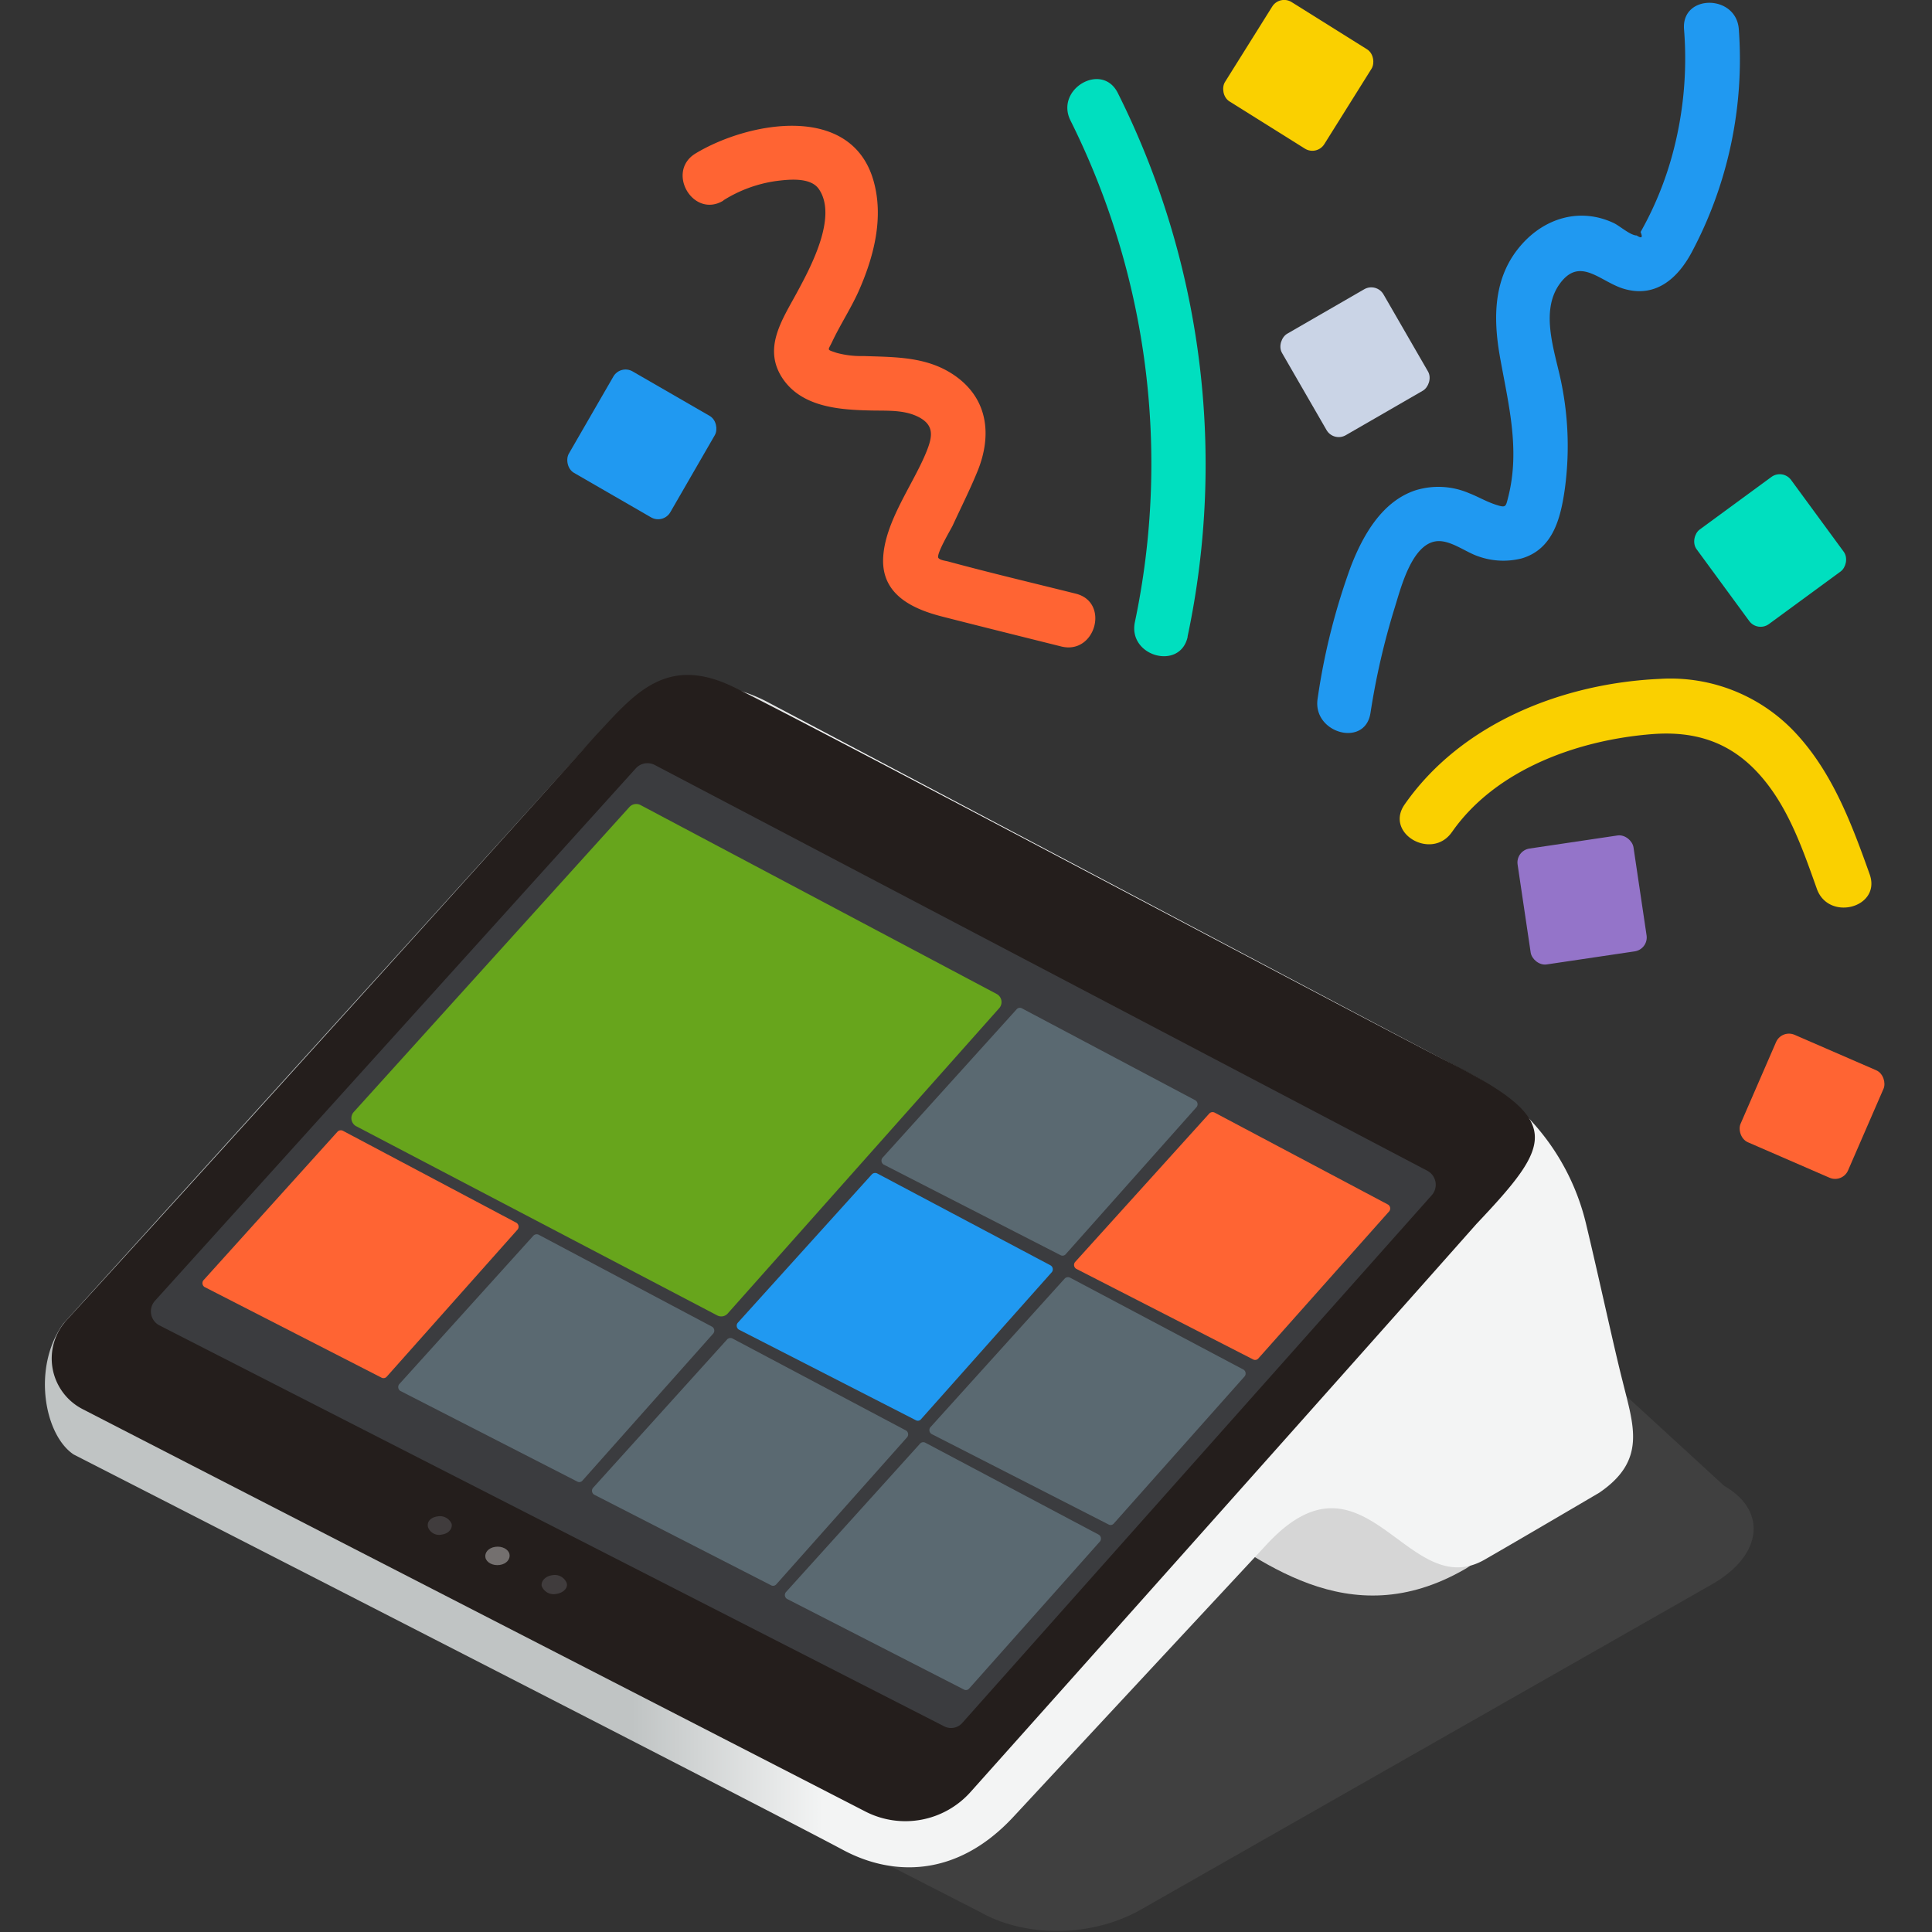 <?xml version="1.0" encoding="UTF-8"?> <svg xmlns="http://www.w3.org/2000/svg" xmlns:xlink="http://www.w3.org/1999/xlink" viewBox="0 0 420 420"><rect x="0" y="0" width="420" height="420" fill="#333333" stroke="none"/> <defs> <style>.cls-1{isolation:isolate;}.cls-2{fill:#737373;opacity:0.2;mix-blend-mode:multiply;}.cls-3{fill:#d6d6d6;}.cls-4{fill:url(#linear-gradient);}.cls-5{fill:#241e1c;}.cls-6{fill:#403c3d;}.cls-7{fill:#74706f;}.cls-8{fill:#3b3c3f;}.cls-9{fill:#67a51c;}.cls-10{fill:#ff6433;}.cls-11{fill:#7a96a5;opacity:0.5;}.cls-12{fill:#2099f1;}.cls-13{fill:#fad000;}.cls-14{fill:#00dfbf;}.cls-15{fill:#cad4e6;}.cls-16{fill:#9474c9;}</style> <linearGradient id="linear-gradient" x1="-12386.51" y1="-3090.96" x2="-12041.28" y2="-3090.96" gradientTransform="translate(-12031.5 -2813.44) rotate(180)" gradientUnits="userSpaceOnUse"> <stop offset="0" stop-color="#f3f4f4"></stop> <stop offset="0.51" stop-color="#f3f4f4"></stop> <stop offset="0.63" stop-color="#c0c4c4"></stop> </linearGradient> </defs> <g class="cls-1"> <g id="Слой_2" data-name="Слой 2"> <path class="cls-2" d="M213.07,415.66,22,317.83a8,8,0,0,1-.31-14.12L199.16,202.59c11-6.4,92.36,47.1,101.84,52.67L374.81,323c9.48,5.46,8.35,15.15-2.68,21.44L248,415.14C237.09,421.33,222.66,421.12,213.07,415.66Z"></path> <path class="cls-3" d="M318.56,341.06c-25.57,14.81-45.18-2.34-59.78-11.72-16.94-10.87-1.49-22.49-1.49-22.49L309,312.93S332.2,333.07,318.56,341.06Z"></path> <path class="cls-4" d="M319.63,233.43A50.17,50.17,0,0,1,344.78,266c2.88,12,6.18,27.39,8,34.42,2.35,9.59,5.22,17.05-5.11,24.08,0,0-16.31,9.6-24.83,14.5-16.84,9.8-26-26.22-47.32-3.41-11.4,12.25-42.63,45.82-55.2,59.36s-26.64,12.78-37,7.24c-17.9-9.59-167.31-86-167.31-86-6.4-4.26-9.06-19-2.24-28.45L126.53,163.31c11.61-12.68,25.47-18.65,40.6-10.55Z"></path> <path class="cls-5" d="M159.46,149.35c-14.92-7.25-21.85,1.91-30.16,10.76C107.67,184.3,40.53,258.58,14.53,286.93a12.37,12.37,0,0,0,3.41,19.39c19.82,10.23,156.33,80.35,170.19,87.49A19,19,0,0,0,211,389.55c24.19-27.07,86.53-97,110-123.51,16.74-17.69,18.87-22.49-5.75-35C298.74,222.67,174.91,156.81,159.46,149.35Z"></path> <path class="cls-6" d="M95.09,329.66a2.77,2.77,0,0,1,3.09,1.6c.22,1.06-.64,2.13-2.13,2.34a2.56,2.56,0,0,1-3-1.6C92.75,330.83,93.6,329.87,95.09,329.66Z"></path> <path class="cls-7" d="M107.67,336.27c1.49-.22,2.87.53,3.09,1.59s-.64,2.14-2.13,2.35-2.88-.53-3.1-1.6S106.17,336.48,107.67,336.27Z"></path> <path class="cls-6" d="M120,342.45a2.79,2.79,0,0,1,3.2,1.7c.32,1.07-.75,2.13-2.24,2.35a2.8,2.8,0,0,1-3.2-1.71C117.58,343.73,118.54,342.66,120,342.45Z"></path> <path class="cls-8" d="M138.25,167,33.6,282.88a3.44,3.44,0,0,0,1,5.22l170.62,87.17a3.26,3.26,0,0,0,4-.75L311.32,259.75a3.44,3.44,0,0,0-1-5.22l-168-88.24A3.43,3.43,0,0,0,138.25,167Z"></path> <path class="cls-9" d="M136.84,175.43l-60,66.38a2,2,0,0,0,.55,3l78.51,41.14a1.87,1.87,0,0,0,2.32-.43l59.05-66.41a2,2,0,0,0-.55-3L139.22,175A2,2,0,0,0,136.84,175.43Z"></path> <path class="cls-10" d="M73.39,246,44.22,278.33a1,1,0,0,0,.26,1.46l38.46,19.7a.93.93,0,0,0,1.13-.21l28.46-32a1,1,0,0,0-.27-1.46l-37.72-20A1,1,0,0,0,73.39,246Z"></path> <path class="cls-11" d="M221,219.42l-29.17,32.29a1,1,0,0,0,.26,1.45l38.46,19.7a.91.91,0,0,0,1.13-.21l28.46-32a1,1,0,0,0-.27-1.45l-37.72-20A.93.93,0,0,0,221,219.42Z"></path> <path class="cls-12" d="M189.53,255.3l-29.17,32.29a1,1,0,0,0,.27,1.46l38.46,19.69a.9.9,0,0,0,1.12-.2l28.46-32a1,1,0,0,0-.27-1.45l-37.71-20A1,1,0,0,0,189.53,255.3Z"></path> <path class="cls-11" d="M158.07,291.18,128.9,323.47a1,1,0,0,0,.27,1.46l38.46,19.7a.93.93,0,0,0,1.13-.21l28.46-32A1,1,0,0,0,197,311l-37.72-20A1,1,0,0,0,158.07,291.18Z"></path> <path class="cls-10" d="M262.87,242.09,233.7,274.37a1,1,0,0,0,.26,1.46l38.46,19.7a.92.92,0,0,0,1.13-.21l28.46-32a1,1,0,0,0-.27-1.46l-37.71-20A1,1,0,0,0,262.87,242.09Z"></path> <path class="cls-11" d="M231.41,278l-29.17,32.29a1,1,0,0,0,.27,1.45L241,331.41a.91.91,0,0,0,1.13-.21l28.45-32a1,1,0,0,0-.26-1.46l-37.72-20A1,1,0,0,0,231.41,278Z"></path> <path class="cls-11" d="M200,313.85l-29.17,32.29a1,1,0,0,0,.26,1.45l38.46,19.7a.91.91,0,0,0,1.13-.21l28.46-32a1,1,0,0,0-.27-1.45l-37.72-20A.93.93,0,0,0,200,313.85Z"></path> <path class="cls-11" d="M115.94,268.64,86.77,300.93a1,1,0,0,0,.27,1.45l38.46,19.7a.89.89,0,0,0,1.12-.21l28.46-32a1,1,0,0,0-.27-1.45l-37.71-20A1,1,0,0,0,115.94,268.64Z"></path> <path class="cls-12" d="M297.93,155a158.73,158.73,0,0,1,5.3-23c1.3-4.15,3.73-14,9.28-14.36,2.92-.18,6.14,2.4,8.87,3.31a16.19,16.19,0,0,0,9.47.43c6.7-2,8.38-8.61,9.28-14.74a68.88,68.88,0,0,0-.66-23.18c-1.29-6.65-4.88-15.64-.36-21.81,4.4-6,8.75-.39,13.92,1.14,6.85,2,11.65-2.2,14.72-7.92A89.25,89.25,0,0,0,378,6.33c-.56-7.6-12.47-7.66-11.91,0a79.63,79.63,0,0,1-2.68,27.82,73.41,73.41,0,0,1-5.11,13.2q-.79,1.56-1.65,3.09c.52,1.21.24,1.47-.85.75-1.36,0-3.73-2.12-5-2.71-7.29-3.42-15-1.13-20.18,4.87-6,6.92-6.06,15.69-4.54,24.26,1.82,10.21,4.43,20.06,1.79,30.45-.54,2.09-.44,2.39-2.63,1.68s-3.91-1.77-5.91-2.54a16.88,16.88,0,0,0-11.65-.6c-7.26,2.42-11.4,9.79-14,16.5a142.7,142.7,0,0,0-7.24,28.77c-1.18,7.5,10.29,10.72,11.48,3.17Z"></path> <path class="cls-13" d="M315.63,180.9c9.54-13.69,27.49-20.06,43.57-21.31,9.07-.7,16.64,1.6,22.9,8.36,6.5,7,9.72,16.44,12.87,25.28,2.56,7.16,14.06,4.08,11.48-3.17-3.87-10.85-8-21.93-15.93-30.53a37.15,37.15,0,0,0-29.61-11.95c-21.1.93-43.2,9.58-55.56,27.31-4.39,6.3,5.93,12.25,10.28,6Z"></path> <path class="cls-10" d="M157.3,43.53a29.2,29.2,0,0,1,11.37-4.17c2.75-.35,7.52-.9,9.34,1.74,4.19,6.07-1.94,17.27-4.8,22.57-3.25,6-7.47,12.14-3,18.72,4.25,6.17,12.4,6.71,19.19,6.85,3.45.08,7.26-.2,10.41,1.48,3.37,1.8,2.89,4.29,1.55,7.58-2.91,7.13-9,15.09-9.37,23s6.28,11.06,12.81,12.73c8.63,2.21,17.27,4.35,25.91,6.51,7.43,1.85,10.6-9.63,3.16-11.48-9.25-2.31-18.54-4.5-27.75-7-.56-.15-1.8-.28-2.13-.78-.52-.78,2.69-6.16,3.1-7,1.84-4,3.83-7.93,5.48-12,3-7.5,2.28-15.24-4.55-20.3-6.08-4.5-13.19-4.33-20.38-4.58a20.13,20.13,0,0,1-5.83-.71c-2.17-.75-1.83-.45-.93-2.34,1.75-3.71,4-7.14,5.71-10.89,3.33-7.46,5.63-16.09,3.29-24.22-4.86-16.92-27.18-12.8-38.64-5.9-6.56,3.94-.58,14.24,6,10.28Z"></path> <path class="cls-14" d="M258.16,138.42A180.36,180.36,0,0,0,243,20.21c-3.44-6.85-13.71-.82-10.28,6a167.12,167.12,0,0,1,14,109c-1.59,7.48,9.89,10.67,11.48,3.17Z"></path> <rect class="cls-12" x="126.79" y="83.87" width="25.47" height="25.47" rx="3.06" transform="translate(67 -56.82) rotate(30)"></rect> <rect class="cls-14" x="372.11" y="106.93" width="25.47" height="25.47" rx="3.06" transform="translate(253.76 -261.44) rotate(53.75)"></rect> <rect class="cls-13" x="269.49" y="3.66" width="25.47" height="25.47" rx="3.06" transform="translate(51.72 -147.28) rotate(32.05)"></rect> <rect class="cls-15" x="281.83" y="66.01" width="25.47" height="25.47" rx="3.06" transform="translate(215.48 -215.73) rotate(60)"></rect> <rect class="cls-16" x="331.19" y="182.92" width="25.47" height="25.47" rx="3.06" transform="translate(-25.01 52.65) rotate(-8.45)"></rect> <rect class="cls-10" x="381.21" y="227.74" width="25.47" height="25.47" rx="3.06" transform="translate(128.41 -137.03) rotate(23.48)"></rect> </g> </g> </svg> 